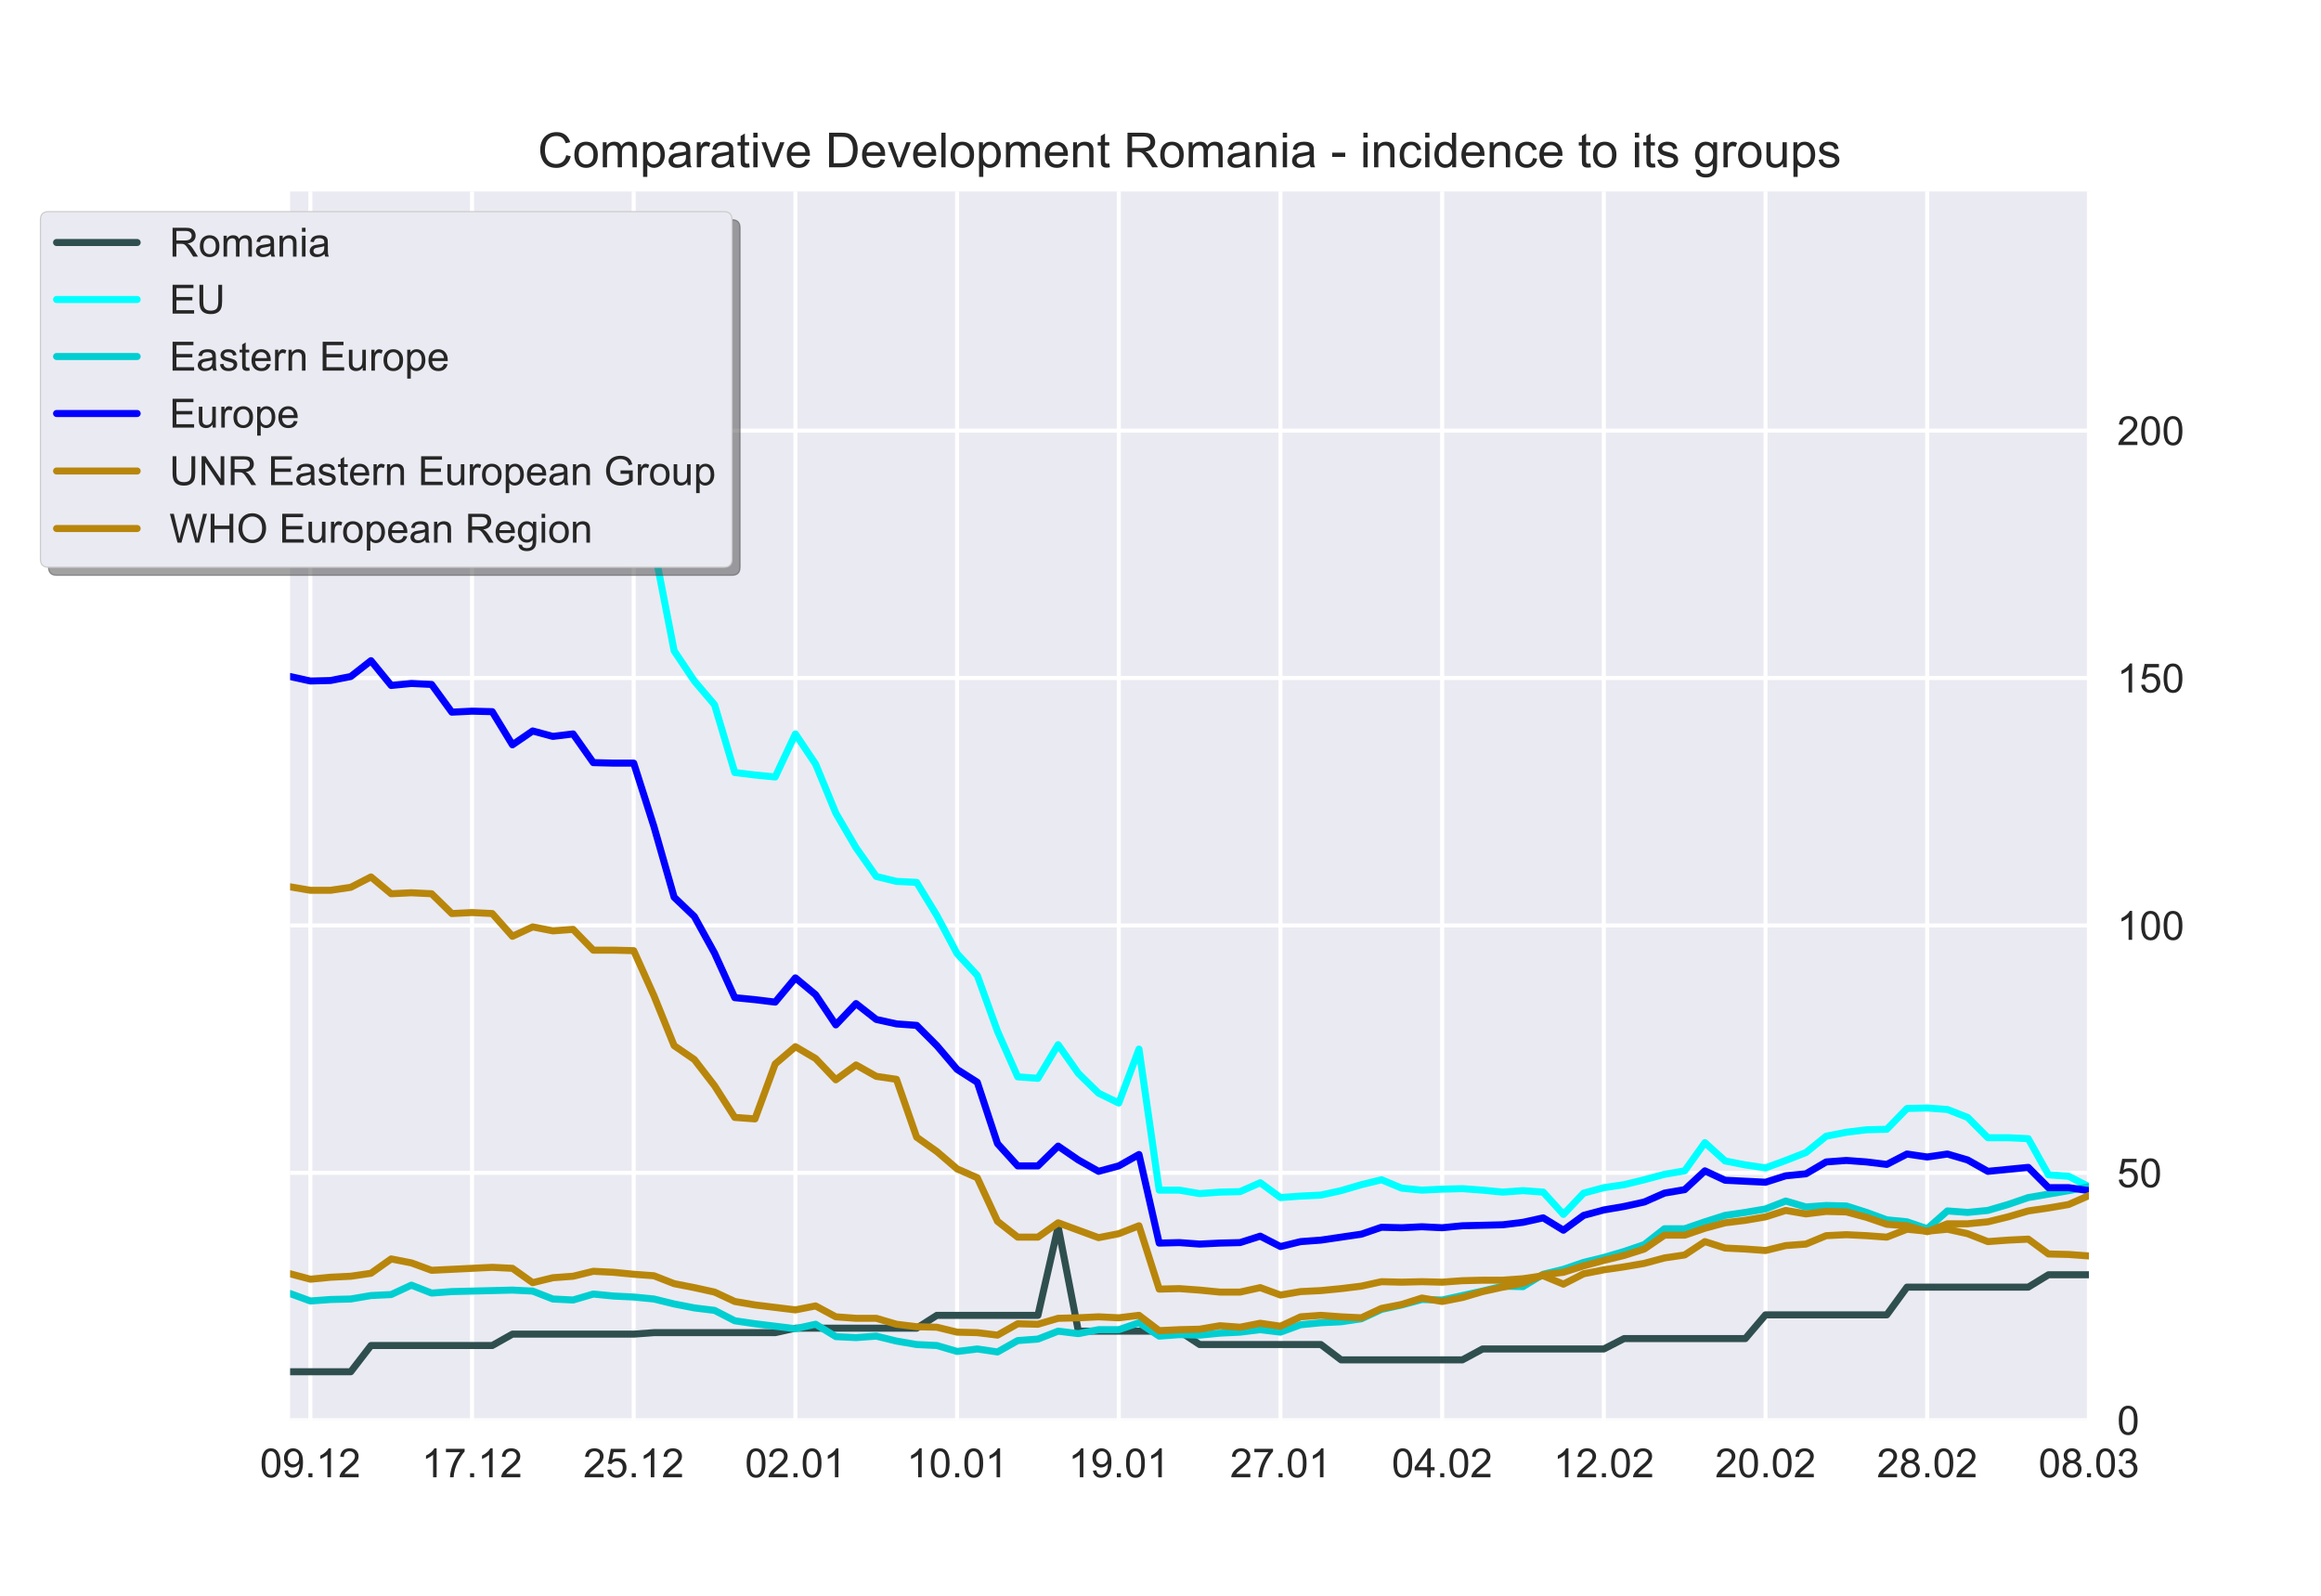 <?xml version="1.0" encoding="utf-8" standalone="no"?>
<!DOCTYPE svg PUBLIC "-//W3C//DTD SVG 1.1//EN"
  "http://www.w3.org/Graphics/SVG/1.1/DTD/svg11.dtd">
<!-- Created with matplotlib (https://matplotlib.org/) -->
<svg height="396pt" version="1.1" viewBox="0 0 576 396" width="576pt" xmlns="http://www.w3.org/2000/svg" xmlns:xlink="http://www.w3.org/1999/xlink">
 <defs>
  <style type="text/css">*{stroke-linecap:butt;stroke-linejoin:round;}</style>
 </defs>
 <g id="figure_1">
  <g id="patch_1">
   <path d="M 0 396 
L 576 396 
L 576 0 
L 0 0 
z
" style="fill:#ffffff;"/>
  </g>
  <g id="axes_1">
   <g id="patch_2">
    <path d="M 72 352.44 
L 518.4 352.44 
L 518.4 47.52 
L 72 47.52 
z
" style="fill:#eaeaf2;"/>
   </g>
   <g id="matplotlib.axis_1">
    <g id="xtick_1">
     <g id="line2d_1">
      <path clip-path="url(#p38b84bec3f)" d="M 77.016 352.44 
L 77.016 47.52 
" style="fill:none;stroke:#ffffff;stroke-linecap:round;"/>
     </g>
     <g id="line2d_2"/>
     <g id="text_1">
      <!-- 09.12 -->
      <g style="fill:#262626;" transform="translate(64.505 366.598)scale(0.1 -0.1)">
       <defs>
        <path d="M 4.156 35.297 
Q 4.156 48 6.766 55.734 
Q 9.375 63.484 14.516 67.672 
Q 19.672 71.875 27.484 71.875 
Q 33.25 71.875 37.594 69.547 
Q 41.938 67.234 44.766 62.859 
Q 47.609 58.5 49.219 52.219 
Q 50.828 45.953 50.828 35.297 
Q 50.828 22.703 48.234 14.969 
Q 45.656 7.234 40.5 3 
Q 35.359 -1.219 27.484 -1.219 
Q 17.141 -1.219 11.234 6.203 
Q 4.156 15.141 4.156 35.297 
z
M 13.188 35.297 
Q 13.188 17.672 17.312 11.828 
Q 21.438 6 27.484 6 
Q 33.547 6 37.672 11.859 
Q 41.797 17.719 41.797 35.297 
Q 41.797 52.984 37.672 58.781 
Q 33.547 64.594 27.391 64.594 
Q 21.344 64.594 17.719 59.469 
Q 13.188 52.938 13.188 35.297 
z
" id="ArialMT-48"/>
        <path d="M 5.469 16.547 
L 13.922 17.328 
Q 14.984 11.375 18.016 8.688 
Q 21.047 6 25.781 6 
Q 29.828 6 32.875 7.859 
Q 35.938 9.719 37.891 12.812 
Q 39.844 15.922 41.156 21.188 
Q 42.484 26.469 42.484 31.938 
Q 42.484 32.516 42.438 33.688 
Q 39.797 29.5 35.234 26.875 
Q 30.672 24.266 25.344 24.266 
Q 16.453 24.266 10.297 30.703 
Q 4.156 37.156 4.156 47.703 
Q 4.156 58.594 10.578 65.234 
Q 17 71.875 26.656 71.875 
Q 33.641 71.875 39.422 68.109 
Q 45.219 64.359 48.219 57.391 
Q 51.219 50.438 51.219 37.25 
Q 51.219 23.531 48.234 15.406 
Q 45.266 7.281 39.375 3.031 
Q 33.5 -1.219 25.594 -1.219 
Q 17.188 -1.219 11.859 3.438 
Q 6.547 8.109 5.469 16.547 
z
M 41.453 48.141 
Q 41.453 55.719 37.422 60.156 
Q 33.406 64.594 27.734 64.594 
Q 21.875 64.594 17.531 59.812 
Q 13.188 55.031 13.188 47.406 
Q 13.188 40.578 17.312 36.297 
Q 21.438 32.031 27.484 32.031 
Q 33.594 32.031 37.516 36.297 
Q 41.453 40.578 41.453 48.141 
z
" id="ArialMT-57"/>
        <path d="M 9.078 0 
L 9.078 10.016 
L 19.094 10.016 
L 19.094 0 
z
" id="ArialMT-46"/>
        <path d="M 37.25 0 
L 28.469 0 
L 28.469 56 
Q 25.297 52.984 20.141 49.953 
Q 14.984 46.922 10.891 45.406 
L 10.891 53.906 
Q 18.266 57.375 23.781 62.297 
Q 29.297 67.234 31.594 71.875 
L 37.25 71.875 
z
" id="ArialMT-49"/>
        <path d="M 50.344 8.453 
L 50.344 0 
L 3.031 0 
Q 2.938 3.172 4.047 6.109 
Q 5.859 10.938 9.828 15.625 
Q 13.812 20.312 21.344 26.469 
Q 33.016 36.031 37.109 41.625 
Q 41.219 47.219 41.219 52.203 
Q 41.219 57.422 37.469 61 
Q 33.734 64.594 27.734 64.594 
Q 21.391 64.594 17.578 60.781 
Q 13.766 56.984 13.719 50.25 
L 4.688 51.172 
Q 5.609 61.281 11.656 66.578 
Q 17.719 71.875 27.938 71.875 
Q 38.234 71.875 44.234 66.156 
Q 50.25 60.453 50.25 52 
Q 50.25 47.703 48.484 43.547 
Q 46.734 39.406 42.656 34.812 
Q 38.578 30.219 29.109 22.219 
Q 21.188 15.578 18.938 13.203 
Q 16.703 10.844 15.234 8.453 
z
" id="ArialMT-50"/>
       </defs>
       <use xlink:href="#ArialMT-48"/>
       <use x="55.615" xlink:href="#ArialMT-57"/>
       <use x="111.23" xlink:href="#ArialMT-46"/>
       <use x="139.014" xlink:href="#ArialMT-49"/>
       <use x="194.629" xlink:href="#ArialMT-50"/>
      </g>
     </g>
    </g>
    <g id="xtick_2">
     <g id="line2d_3">
      <path clip-path="url(#p38b84bec3f)" d="M 117.142 352.44 
L 117.142 47.52 
" style="fill:none;stroke:#ffffff;stroke-linecap:round;"/>
     </g>
     <g id="line2d_4"/>
     <g id="text_2">
      <!-- 17.12 -->
      <g style="fill:#262626;" transform="translate(104.631 366.598)scale(0.1 -0.1)">
       <defs>
        <path d="M 4.734 62.203 
L 4.734 70.656 
L 51.078 70.656 
L 51.078 63.812 
Q 44.234 56.547 37.516 44.484 
Q 30.812 32.422 27.156 19.672 
Q 24.516 10.688 23.781 0 
L 14.75 0 
Q 14.891 8.453 18.062 20.406 
Q 21.234 32.375 27.172 43.484 
Q 33.109 54.594 39.797 62.203 
z
" id="ArialMT-55"/>
       </defs>
       <use xlink:href="#ArialMT-49"/>
       <use x="55.615" xlink:href="#ArialMT-55"/>
       <use x="111.23" xlink:href="#ArialMT-46"/>
       <use x="139.014" xlink:href="#ArialMT-49"/>
       <use x="194.629" xlink:href="#ArialMT-50"/>
      </g>
     </g>
    </g>
    <g id="xtick_3">
     <g id="line2d_5">
      <path clip-path="url(#p38b84bec3f)" d="M 157.267 352.44 
L 157.267 47.52 
" style="fill:none;stroke:#ffffff;stroke-linecap:round;"/>
     </g>
     <g id="line2d_6"/>
     <g id="text_3">
      <!-- 25.12 -->
      <g style="fill:#262626;" transform="translate(144.756 366.598)scale(0.1 -0.1)">
       <defs>
        <path d="M 4.156 18.75 
L 13.375 19.531 
Q 14.406 12.797 18.141 9.391 
Q 21.875 6 27.156 6 
Q 33.5 6 37.891 10.781 
Q 42.281 15.578 42.281 23.484 
Q 42.281 31 38.062 35.344 
Q 33.844 39.703 27 39.703 
Q 22.75 39.703 19.328 37.766 
Q 15.922 35.844 13.969 32.766 
L 5.719 33.844 
L 12.641 70.609 
L 48.25 70.609 
L 48.25 62.203 
L 19.672 62.203 
L 15.828 42.969 
Q 22.266 47.469 29.344 47.469 
Q 38.719 47.469 45.156 40.969 
Q 51.609 34.469 51.609 24.266 
Q 51.609 14.547 45.953 7.469 
Q 39.062 -1.219 27.156 -1.219 
Q 17.391 -1.219 11.203 4.25 
Q 5.031 9.719 4.156 18.75 
z
" id="ArialMT-53"/>
       </defs>
       <use xlink:href="#ArialMT-50"/>
       <use x="55.615" xlink:href="#ArialMT-53"/>
       <use x="111.23" xlink:href="#ArialMT-46"/>
       <use x="139.014" xlink:href="#ArialMT-49"/>
       <use x="194.629" xlink:href="#ArialMT-50"/>
      </g>
     </g>
    </g>
    <g id="xtick_4">
     <g id="line2d_7">
      <path clip-path="url(#p38b84bec3f)" d="M 197.393 352.44 
L 197.393 47.52 
" style="fill:none;stroke:#ffffff;stroke-linecap:round;"/>
     </g>
     <g id="line2d_8"/>
     <g id="text_4">
      <!-- 02.01 -->
      <g style="fill:#262626;" transform="translate(184.882 366.598)scale(0.1 -0.1)">
       <use xlink:href="#ArialMT-48"/>
       <use x="55.615" xlink:href="#ArialMT-50"/>
       <use x="111.23" xlink:href="#ArialMT-46"/>
       <use x="139.014" xlink:href="#ArialMT-48"/>
       <use x="194.629" xlink:href="#ArialMT-49"/>
      </g>
     </g>
    </g>
    <g id="xtick_5">
     <g id="line2d_9">
      <path clip-path="url(#p38b84bec3f)" d="M 237.519 352.44 
L 237.519 47.52 
" style="fill:none;stroke:#ffffff;stroke-linecap:round;"/>
     </g>
     <g id="line2d_10"/>
     <g id="text_5">
      <!-- 10.01 -->
      <g style="fill:#262626;" transform="translate(225.008 366.598)scale(0.1 -0.1)">
       <use xlink:href="#ArialMT-49"/>
       <use x="55.615" xlink:href="#ArialMT-48"/>
       <use x="111.23" xlink:href="#ArialMT-46"/>
       <use x="139.014" xlink:href="#ArialMT-48"/>
       <use x="194.629" xlink:href="#ArialMT-49"/>
      </g>
     </g>
    </g>
    <g id="xtick_6">
     <g id="line2d_11">
      <path clip-path="url(#p38b84bec3f)" d="M 277.645 352.44 
L 277.645 47.52 
" style="fill:none;stroke:#ffffff;stroke-linecap:round;"/>
     </g>
     <g id="line2d_12"/>
     <g id="text_6">
      <!-- 19.01 -->
      <g style="fill:#262626;" transform="translate(265.134 366.598)scale(0.1 -0.1)">
       <use xlink:href="#ArialMT-49"/>
       <use x="55.615" xlink:href="#ArialMT-57"/>
       <use x="111.23" xlink:href="#ArialMT-46"/>
       <use x="139.014" xlink:href="#ArialMT-48"/>
       <use x="194.629" xlink:href="#ArialMT-49"/>
      </g>
     </g>
    </g>
    <g id="xtick_7">
     <g id="line2d_13">
      <path clip-path="url(#p38b84bec3f)" d="M 317.771 352.44 
L 317.771 47.52 
" style="fill:none;stroke:#ffffff;stroke-linecap:round;"/>
     </g>
     <g id="line2d_14"/>
     <g id="text_7">
      <!-- 27.01 -->
      <g style="fill:#262626;" transform="translate(305.26 366.598)scale(0.1 -0.1)">
       <use xlink:href="#ArialMT-50"/>
       <use x="55.615" xlink:href="#ArialMT-55"/>
       <use x="111.23" xlink:href="#ArialMT-46"/>
       <use x="139.014" xlink:href="#ArialMT-48"/>
       <use x="194.629" xlink:href="#ArialMT-49"/>
      </g>
     </g>
    </g>
    <g id="xtick_8">
     <g id="line2d_15">
      <path clip-path="url(#p38b84bec3f)" d="M 357.897 352.44 
L 357.897 47.52 
" style="fill:none;stroke:#ffffff;stroke-linecap:round;"/>
     </g>
     <g id="line2d_16"/>
     <g id="text_8">
      <!-- 04.02 -->
      <g style="fill:#262626;" transform="translate(345.386 366.598)scale(0.1 -0.1)">
       <defs>
        <path d="M 32.328 0 
L 32.328 17.141 
L 1.266 17.141 
L 1.266 25.203 
L 33.938 71.578 
L 41.109 71.578 
L 41.109 25.203 
L 50.781 25.203 
L 50.781 17.141 
L 41.109 17.141 
L 41.109 0 
z
M 32.328 25.203 
L 32.328 57.469 
L 9.906 25.203 
z
" id="ArialMT-52"/>
       </defs>
       <use xlink:href="#ArialMT-48"/>
       <use x="55.615" xlink:href="#ArialMT-52"/>
       <use x="111.23" xlink:href="#ArialMT-46"/>
       <use x="139.014" xlink:href="#ArialMT-48"/>
       <use x="194.629" xlink:href="#ArialMT-50"/>
      </g>
     </g>
    </g>
    <g id="xtick_9">
     <g id="line2d_17">
      <path clip-path="url(#p38b84bec3f)" d="M 398.022 352.44 
L 398.022 47.52 
" style="fill:none;stroke:#ffffff;stroke-linecap:round;"/>
     </g>
     <g id="line2d_18"/>
     <g id="text_9">
      <!-- 12.02 -->
      <g style="fill:#262626;" transform="translate(385.512 366.598)scale(0.1 -0.1)">
       <use xlink:href="#ArialMT-49"/>
       <use x="55.615" xlink:href="#ArialMT-50"/>
       <use x="111.23" xlink:href="#ArialMT-46"/>
       <use x="139.014" xlink:href="#ArialMT-48"/>
       <use x="194.629" xlink:href="#ArialMT-50"/>
      </g>
     </g>
    </g>
    <g id="xtick_10">
     <g id="line2d_19">
      <path clip-path="url(#p38b84bec3f)" d="M 438.148 352.44 
L 438.148 47.52 
" style="fill:none;stroke:#ffffff;stroke-linecap:round;"/>
     </g>
     <g id="line2d_20"/>
     <g id="text_10">
      <!-- 20.02 -->
      <g style="fill:#262626;" transform="translate(425.637 366.598)scale(0.1 -0.1)">
       <use xlink:href="#ArialMT-50"/>
       <use x="55.615" xlink:href="#ArialMT-48"/>
       <use x="111.23" xlink:href="#ArialMT-46"/>
       <use x="139.014" xlink:href="#ArialMT-48"/>
       <use x="194.629" xlink:href="#ArialMT-50"/>
      </g>
     </g>
    </g>
    <g id="xtick_11">
     <g id="line2d_21">
      <path clip-path="url(#p38b84bec3f)" d="M 478.274 352.44 
L 478.274 47.52 
" style="fill:none;stroke:#ffffff;stroke-linecap:round;"/>
     </g>
     <g id="line2d_22"/>
     <g id="text_11">
      <!-- 28.02 -->
      <g style="fill:#262626;" transform="translate(465.763 366.598)scale(0.1 -0.1)">
       <defs>
        <path d="M 17.672 38.812 
Q 12.203 40.828 9.562 44.531 
Q 6.938 48.25 6.938 53.422 
Q 6.938 61.234 12.547 66.547 
Q 18.172 71.875 27.484 71.875 
Q 36.859 71.875 42.578 66.422 
Q 48.297 60.984 48.297 53.172 
Q 48.297 48.188 45.672 44.5 
Q 43.062 40.828 37.75 38.812 
Q 44.344 36.672 47.781 31.875 
Q 51.219 27.094 51.219 20.453 
Q 51.219 11.281 44.719 5.031 
Q 38.234 -1.219 27.641 -1.219 
Q 17.047 -1.219 10.547 5.047 
Q 4.047 11.328 4.047 20.703 
Q 4.047 27.688 7.594 32.391 
Q 11.141 37.109 17.672 38.812 
z
M 15.922 53.719 
Q 15.922 48.641 19.188 45.406 
Q 22.469 42.188 27.688 42.188 
Q 32.766 42.188 36.016 45.375 
Q 39.266 48.578 39.266 53.219 
Q 39.266 58.062 35.906 61.359 
Q 32.562 64.656 27.594 64.656 
Q 22.562 64.656 19.234 61.422 
Q 15.922 58.203 15.922 53.719 
z
M 13.094 20.656 
Q 13.094 16.891 14.875 13.375 
Q 16.656 9.859 20.172 7.922 
Q 23.688 6 27.734 6 
Q 34.031 6 38.125 10.047 
Q 42.234 14.109 42.234 20.359 
Q 42.234 26.703 38.016 30.859 
Q 33.797 35.016 27.438 35.016 
Q 21.234 35.016 17.156 30.906 
Q 13.094 26.812 13.094 20.656 
z
" id="ArialMT-56"/>
       </defs>
       <use xlink:href="#ArialMT-50"/>
       <use x="55.615" xlink:href="#ArialMT-56"/>
       <use x="111.23" xlink:href="#ArialMT-46"/>
       <use x="139.014" xlink:href="#ArialMT-48"/>
       <use x="194.629" xlink:href="#ArialMT-50"/>
      </g>
     </g>
    </g>
    <g id="xtick_12">
     <g id="line2d_23">
      <path clip-path="url(#p38b84bec3f)" d="M 518.4 352.44 
L 518.4 47.52 
" style="fill:none;stroke:#ffffff;stroke-linecap:round;"/>
     </g>
     <g id="line2d_24"/>
     <g id="text_12">
      <!-- 08.03 -->
      <g style="fill:#262626;" transform="translate(505.889 366.598)scale(0.1 -0.1)">
       <defs>
        <path d="M 4.203 18.891 
L 12.984 20.062 
Q 14.5 12.594 18.141 9.297 
Q 21.781 6 27 6 
Q 33.203 6 37.469 10.297 
Q 41.75 14.594 41.75 20.953 
Q 41.75 27 37.797 30.922 
Q 33.844 34.859 27.734 34.859 
Q 25.25 34.859 21.531 33.891 
L 22.516 41.609 
Q 23.391 41.5 23.922 41.5 
Q 29.547 41.5 34.031 44.422 
Q 38.531 47.359 38.531 53.469 
Q 38.531 58.297 35.25 61.469 
Q 31.984 64.656 26.812 64.656 
Q 21.688 64.656 18.266 61.422 
Q 14.844 58.203 13.875 51.766 
L 5.078 53.328 
Q 6.688 62.156 12.391 67.016 
Q 18.109 71.875 26.609 71.875 
Q 32.469 71.875 37.391 69.359 
Q 42.328 66.844 44.938 62.5 
Q 47.562 58.156 47.562 53.266 
Q 47.562 48.641 45.062 44.828 
Q 42.578 41.016 37.703 38.766 
Q 44.047 37.312 47.562 32.688 
Q 51.078 28.078 51.078 21.141 
Q 51.078 11.766 44.234 5.25 
Q 37.406 -1.266 26.953 -1.266 
Q 17.531 -1.266 11.297 4.344 
Q 5.078 9.969 4.203 18.891 
z
" id="ArialMT-51"/>
       </defs>
       <use xlink:href="#ArialMT-48"/>
       <use x="55.615" xlink:href="#ArialMT-56"/>
       <use x="111.23" xlink:href="#ArialMT-46"/>
       <use x="139.014" xlink:href="#ArialMT-48"/>
       <use x="194.629" xlink:href="#ArialMT-51"/>
      </g>
     </g>
    </g>
   </g>
   <g id="matplotlib.axis_2">
    <g id="ytick_1">
     <g id="line2d_25">
      <path clip-path="url(#p38b84bec3f)" d="M 72 352.44 
L 518.4 352.44 
" style="fill:none;stroke:#ffffff;stroke-linecap:round;"/>
     </g>
     <g id="line2d_26"/>
     <g id="text_13">
      <!-- 0 -->
      <g style="fill:#262626;" transform="translate(525.4 356.019)scale(0.1 -0.1)">
       <use xlink:href="#ArialMT-48"/>
      </g>
     </g>
    </g>
    <g id="ytick_2">
     <g id="line2d_27">
      <path clip-path="url(#p38b84bec3f)" d="M 72 291.045 
L 518.4 291.045 
" style="fill:none;stroke:#ffffff;stroke-linecap:round;"/>
     </g>
     <g id="line2d_28"/>
     <g id="text_14">
      <!-- 50 -->
      <g style="fill:#262626;" transform="translate(525.4 294.624)scale(0.1 -0.1)">
       <use xlink:href="#ArialMT-53"/>
       <use x="55.615" xlink:href="#ArialMT-48"/>
      </g>
     </g>
    </g>
    <g id="ytick_3">
     <g id="line2d_29">
      <path clip-path="url(#p38b84bec3f)" d="M 72 229.649 
L 518.4 229.649 
" style="fill:none;stroke:#ffffff;stroke-linecap:round;"/>
     </g>
     <g id="line2d_30"/>
     <g id="text_15">
      <!-- 100 -->
      <g style="fill:#262626;" transform="translate(525.4 233.228)scale(0.1 -0.1)">
       <use xlink:href="#ArialMT-49"/>
       <use x="55.615" xlink:href="#ArialMT-48"/>
       <use x="111.23" xlink:href="#ArialMT-48"/>
      </g>
     </g>
    </g>
    <g id="ytick_4">
     <g id="line2d_31">
      <path clip-path="url(#p38b84bec3f)" d="M 72 168.254 
L 518.4 168.254 
" style="fill:none;stroke:#ffffff;stroke-linecap:round;"/>
     </g>
     <g id="line2d_32"/>
     <g id="text_16">
      <!-- 150 -->
      <g style="fill:#262626;" transform="translate(525.4 171.833)scale(0.1 -0.1)">
       <use xlink:href="#ArialMT-49"/>
       <use x="55.615" xlink:href="#ArialMT-53"/>
       <use x="111.23" xlink:href="#ArialMT-48"/>
      </g>
     </g>
    </g>
    <g id="ytick_5">
     <g id="line2d_33">
      <path clip-path="url(#p38b84bec3f)" d="M 72 106.859 
L 518.4 106.859 
" style="fill:none;stroke:#ffffff;stroke-linecap:round;"/>
     </g>
     <g id="line2d_34"/>
     <g id="text_17">
      <!-- 200 -->
      <g style="fill:#262626;" transform="translate(525.4 110.438)scale(0.1 -0.1)">
       <use xlink:href="#ArialMT-50"/>
       <use x="55.615" xlink:href="#ArialMT-48"/>
       <use x="111.23" xlink:href="#ArialMT-48"/>
      </g>
     </g>
    </g>
   </g>
   <g id="line2d_35">
    <path clip-path="url(#p38b84bec3f)" d="M 72 340.407 
L 77.016 340.407 
L 82.031 340.407 
L 87.047 340.407 
L 92.063 333.899 
L 97.079 333.899 
L 102.094 333.899 
L 107.11 333.899 
L 112.126 333.899 
L 117.142 333.899 
L 122.157 333.899 
L 127.173 331.074 
L 132.189 331.074 
L 137.204 331.074 
L 142.22 331.074 
L 147.236 331.074 
L 152.252 331.074 
L 157.267 331.074 
L 162.283 330.706 
L 167.299 330.706 
L 172.315 330.706 
L 177.33 330.706 
L 182.346 330.706 
L 187.362 330.706 
L 192.378 330.706 
L 197.393 329.601 
L 202.409 329.601 
L 207.425 329.601 
L 212.44 329.601 
L 217.456 329.601 
L 222.472 329.601 
L 227.488 329.601 
L 232.503 326.408 
L 237.519 326.408 
L 242.535 326.408 
L 247.551 326.408 
L 252.566 326.408 
L 257.582 326.408 
L 262.598 304.429 
L 267.613 330.338 
L 272.629 330.338 
L 277.645 330.338 
L 282.661 330.338 
L 287.676 330.338 
L 292.692 330.338 
L 297.708 333.653 
L 302.724 333.653 
L 307.739 333.653 
L 312.755 333.653 
L 317.771 333.653 
L 322.787 333.653 
L 327.802 333.653 
L 332.818 337.46 
L 337.834 337.46 
L 342.849 337.46 
L 347.865 337.46 
L 352.881 337.46 
L 357.897 337.46 
L 362.912 337.46 
L 367.928 334.758 
L 372.944 334.758 
L 377.96 334.758 
L 382.975 334.758 
L 387.991 334.758 
L 393.007 334.758 
L 398.022 334.758 
L 403.038 332.18 
L 408.054 332.18 
L 413.07 332.18 
L 418.085 332.18 
L 423.101 332.18 
L 428.117 332.18 
L 433.133 332.18 
L 438.148 326.286 
L 443.164 326.286 
L 448.18 326.286 
L 453.196 326.286 
L 458.211 326.286 
L 463.227 326.286 
L 468.243 326.286 
L 473.258 319.409 
L 478.274 319.409 
L 483.29 319.409 
L 488.306 319.409 
L 493.321 319.409 
L 498.337 319.409 
L 503.353 319.409 
L 508.369 316.34 
L 513.384 316.34 
L 518.4 316.34 
" style="fill:none;stroke:#2f4f4f;stroke-linecap:round;stroke-width:1.75;"/>
   </g>
   <g id="line2d_36">
    <path clip-path="url(#p38b84bec3f)" d="M 72 69.162 
L 77.016 70.021 
L 82.031 70.021 
L 87.047 68.671 
L 92.063 62.04 
L 97.079 74.442 
L 102.094 72.477 
L 107.11 73.46 
L 112.126 85.616 
L 117.142 85.247 
L 122.157 85.616 
L 127.173 99.368 
L 132.189 90.527 
L 137.204 94.334 
L 142.22 96.299 
L 147.236 109.437 
L 152.252 109.437 
L 157.267 109.192 
L 162.283 135.714 
L 167.299 161.5 
L 172.315 168.991 
L 177.33 174.885 
L 182.346 191.707 
L 187.362 192.321 
L 192.378 192.812 
L 197.393 182.129 
L 202.409 189.62 
L 207.425 201.776 
L 212.44 210.371 
L 217.456 217.493 
L 222.472 218.721 
L 227.488 218.967 
L 232.503 227.193 
L 237.519 236.648 
L 242.535 242.051 
L 247.551 255.927 
L 252.566 267.223 
L 257.582 267.592 
L 262.598 259.242 
L 267.613 266.364 
L 272.629 271.275 
L 277.645 273.731 
L 282.661 260.347 
L 287.676 295.342 
L 292.692 295.342 
L 297.708 296.202 
L 302.724 295.833 
L 307.739 295.711 
L 312.755 293.5 
L 317.771 297.184 
L 322.787 296.816 
L 327.802 296.57 
L 332.818 295.465 
L 337.834 293.992 
L 342.849 292.764 
L 347.865 294.851 
L 352.881 295.342 
L 357.897 295.097 
L 362.912 294.974 
L 367.928 295.342 
L 372.944 295.833 
L 377.96 295.465 
L 382.975 295.833 
L 387.991 301.359 
L 393.007 296.079 
L 398.022 294.728 
L 403.038 293.992 
L 408.054 292.764 
L 413.07 291.413 
L 418.085 290.553 
L 423.101 283.554 
L 428.117 288.098 
L 433.133 289.08 
L 438.148 289.817 
L 443.164 287.975 
L 448.18 286.01 
L 453.196 281.958 
L 458.211 280.976 
L 463.227 280.362 
L 468.243 280.239 
L 473.258 275.082 
L 478.274 274.959 
L 483.29 275.327 
L 488.306 277.292 
L 493.321 282.327 
L 498.337 282.327 
L 503.353 282.572 
L 508.369 291.536 
L 513.384 291.904 
L 518.4 294.483 
" style="fill:none;stroke:#00ffff;stroke-linecap:round;stroke-width:1.75;"/>
   </g>
   <g id="line2d_37">
    <path clip-path="url(#p38b84bec3f)" d="M 72 321.006 
L 77.016 322.847 
L 82.031 322.479 
L 87.047 322.356 
L 92.063 321.497 
L 97.079 321.251 
L 102.094 318.918 
L 107.11 320.883 
L 112.126 320.514 
L 117.142 320.392 
L 122.157 320.269 
L 127.173 320.146 
L 132.189 320.392 
L 137.204 322.356 
L 142.22 322.602 
L 147.236 321.128 
L 152.252 321.62 
L 157.267 321.865 
L 162.283 322.356 
L 167.299 323.584 
L 172.315 324.567 
L 177.33 325.18 
L 182.346 327.759 
L 187.362 328.496 
L 192.378 329.11 
L 197.393 329.724 
L 202.409 328.619 
L 207.425 331.688 
L 212.44 331.934 
L 217.456 331.566 
L 222.472 332.793 
L 227.488 333.653 
L 232.503 333.899 
L 237.519 335.372 
L 242.535 334.758 
L 247.551 335.495 
L 252.566 332.671 
L 257.582 332.302 
L 262.598 330.338 
L 267.613 330.952 
L 272.629 329.969 
L 277.645 329.969 
L 282.661 328.25 
L 287.676 331.566 
L 292.692 331.197 
L 297.708 331.32 
L 302.724 330.829 
L 307.739 330.583 
L 312.755 329.969 
L 317.771 330.583 
L 322.787 328.741 
L 327.802 328.25 
L 332.818 328.005 
L 337.834 327.268 
L 342.849 324.935 
L 347.865 323.83 
L 352.881 322.479 
L 357.897 322.602 
L 362.912 321.497 
L 367.928 320.392 
L 372.944 319.164 
L 377.96 319.287 
L 382.975 316.217 
L 387.991 314.989 
L 393.007 313.27 
L 398.022 312.042 
L 403.038 310.568 
L 408.054 308.849 
L 413.07 304.92 
L 418.085 304.92 
L 423.101 303.201 
L 428.117 301.605 
L 433.133 300.868 
L 438.148 300.008 
L 443.164 298.044 
L 448.18 299.517 
L 453.196 299.149 
L 458.211 299.272 
L 463.227 300.868 
L 468.243 302.71 
L 473.258 303.201 
L 478.274 304.92 
L 483.29 300.5 
L 488.306 300.868 
L 493.321 300.377 
L 498.337 298.903 
L 503.353 297.184 
L 508.369 296.325 
L 513.384 295.465 
L 518.4 294.483 
" style="fill:none;stroke:#00ced1;stroke-linecap:round;stroke-width:1.75;"/>
   </g>
   <g id="line2d_38">
    <path clip-path="url(#p38b84bec3f)" d="M 72 167.886 
L 77.016 168.991 
L 82.031 168.868 
L 87.047 167.886 
L 92.063 163.956 
L 97.079 170.096 
L 102.094 169.605 
L 107.11 169.85 
L 112.126 176.727 
L 117.142 176.481 
L 122.157 176.604 
L 127.173 184.831 
L 132.189 181.393 
L 137.204 182.743 
L 142.22 182.129 
L 147.236 189.251 
L 152.252 189.374 
L 157.267 189.374 
L 162.283 205.091 
L 167.299 222.65 
L 172.315 227.439 
L 177.33 236.526 
L 182.346 247.577 
L 187.362 248.068 
L 192.378 248.682 
L 197.393 242.665 
L 202.409 246.84 
L 207.425 254.33 
L 212.44 249.05 
L 217.456 252.98 
L 222.472 254.085 
L 227.488 254.453 
L 232.503 259.487 
L 237.519 265.381 
L 242.535 268.574 
L 247.551 283.8 
L 252.566 289.326 
L 257.582 289.326 
L 262.598 284.414 
L 267.613 287.852 
L 272.629 290.676 
L 277.645 289.326 
L 282.661 286.501 
L 287.676 308.481 
L 292.692 308.358 
L 297.708 308.727 
L 302.724 308.481 
L 307.739 308.358 
L 312.755 306.762 
L 317.771 309.34 
L 322.787 308.113 
L 327.802 307.744 
L 332.818 307.007 
L 337.834 306.271 
L 342.849 304.552 
L 347.865 304.674 
L 352.881 304.429 
L 357.897 304.674 
L 362.912 304.183 
L 367.928 304.06 
L 372.944 303.938 
L 377.96 303.324 
L 382.975 302.219 
L 387.991 305.288 
L 393.007 301.605 
L 398.022 300.254 
L 403.038 299.394 
L 408.054 298.289 
L 413.07 296.079 
L 418.085 295.22 
L 423.101 290.553 
L 428.117 292.887 
L 433.133 293.132 
L 438.148 293.378 
L 443.164 291.781 
L 448.18 291.29 
L 453.196 288.343 
L 458.211 287.975 
L 463.227 288.343 
L 468.243 288.957 
L 473.258 286.379 
L 478.274 287.115 
L 483.29 286.379 
L 488.306 287.852 
L 493.321 290.676 
L 498.337 290.185 
L 503.353 289.694 
L 508.369 294.728 
L 513.384 294.728 
L 518.4 295.465 
" style="fill:none;stroke:#0000ff;stroke-linecap:round;stroke-width:1.75;"/>
   </g>
   <g id="line2d_39">
    <path clip-path="url(#p38b84bec3f)" d="M 72 316.094 
L 77.016 317.445 
L 82.031 316.953 
L 87.047 316.708 
L 92.063 315.971 
L 97.079 312.41 
L 102.094 313.393 
L 107.11 315.234 
L 112.126 314.989 
L 117.142 314.743 
L 122.157 314.498 
L 127.173 314.743 
L 132.189 318.304 
L 137.204 317.076 
L 142.22 316.708 
L 147.236 315.48 
L 152.252 315.726 
L 157.267 316.217 
L 162.283 316.585 
L 167.299 318.55 
L 172.315 319.532 
L 177.33 320.637 
L 182.346 322.97 
L 187.362 323.83 
L 192.378 324.444 
L 197.393 325.058 
L 202.409 324.075 
L 207.425 326.777 
L 212.44 327.145 
L 217.456 327.145 
L 222.472 328.619 
L 227.488 329.233 
L 232.503 329.355 
L 237.519 330.583 
L 242.535 330.706 
L 247.551 331.32 
L 252.566 328.496 
L 257.582 328.619 
L 262.598 327.145 
L 267.613 327.022 
L 272.629 326.777 
L 277.645 327.022 
L 282.661 326.408 
L 287.676 330.215 
L 292.692 329.969 
L 297.708 329.847 
L 302.724 328.987 
L 307.739 329.355 
L 312.755 328.373 
L 317.771 329.11 
L 322.787 326.777 
L 327.802 326.408 
L 332.818 326.777 
L 337.834 327.022 
L 342.849 324.689 
L 347.865 323.707 
L 352.881 322.111 
L 357.897 322.97 
L 362.912 321.988 
L 367.928 320.514 
L 372.944 319.409 
L 377.96 318.427 
L 382.975 316.34 
L 387.991 315.726 
L 393.007 314.129 
L 398.022 312.779 
L 403.038 311.551 
L 408.054 309.954 
L 413.07 306.516 
L 418.085 306.516 
L 423.101 304.797 
L 428.117 303.447 
L 433.133 302.833 
L 438.148 301.973 
L 443.164 300.377 
L 448.18 301.236 
L 453.196 300.622 
L 458.211 300.745 
L 463.227 302.096 
L 468.243 303.815 
L 473.258 304.183 
L 478.274 305.657 
L 483.29 303.692 
L 488.306 303.692 
L 493.321 303.201 
L 498.337 301.973 
L 503.353 300.5 
L 508.369 299.763 
L 513.384 298.903 
L 518.4 296.693 
" style="fill:none;stroke:#b8860b;stroke-linecap:round;stroke-width:1.75;"/>
   </g>
   <g id="line2d_40">
    <path clip-path="url(#p38b84bec3f)" d="M 72 220.072 
L 77.016 220.931 
L 82.031 220.931 
L 87.047 220.194 
L 92.063 217.616 
L 97.079 221.791 
L 102.094 221.545 
L 107.11 221.791 
L 112.126 226.702 
L 117.142 226.457 
L 122.157 226.702 
L 127.173 232.351 
L 132.189 230.018 
L 137.204 231 
L 142.22 230.632 
L 147.236 235.789 
L 152.252 235.789 
L 157.267 235.912 
L 162.283 247.086 
L 167.299 259.487 
L 172.315 262.926 
L 177.33 269.433 
L 182.346 277.292 
L 187.362 277.66 
L 192.378 264.031 
L 197.393 259.733 
L 202.409 262.68 
L 207.425 267.96 
L 212.44 264.276 
L 217.456 267.1 
L 222.472 267.837 
L 227.488 282.204 
L 232.503 285.765 
L 237.519 290.062 
L 242.535 292.273 
L 247.551 303.078 
L 252.566 307.007 
L 257.582 307.007 
L 262.598 303.447 
L 267.613 305.288 
L 272.629 307.13 
L 277.645 306.148 
L 282.661 304.183 
L 287.676 319.9 
L 292.692 319.778 
L 297.708 320.146 
L 302.724 320.637 
L 307.739 320.637 
L 312.755 319.532 
L 317.771 321.374 
L 322.787 320.514 
L 327.802 320.269 
L 332.818 319.778 
L 337.834 319.164 
L 342.849 318.059 
L 347.865 318.181 
L 352.881 318.059 
L 357.897 318.181 
L 362.912 317.813 
L 367.928 317.69 
L 372.944 317.69 
L 377.96 317.322 
L 382.975 316.585 
L 387.991 318.673 
L 393.007 316.094 
L 398.022 315.112 
L 403.038 314.375 
L 408.054 313.515 
L 413.07 312.165 
L 418.085 311.428 
L 423.101 308.113 
L 428.117 309.709 
L 433.133 309.954 
L 438.148 310.323 
L 443.164 309.095 
L 448.18 308.727 
L 453.196 306.639 
L 458.211 306.393 
L 463.227 306.639 
L 468.243 307.007 
L 473.258 305.043 
L 478.274 305.534 
L 483.29 305.043 
L 488.306 306.148 
L 493.321 308.113 
L 498.337 307.744 
L 503.353 307.499 
L 508.369 311.182 
L 513.384 311.305 
L 518.4 311.673 
" style="fill:none;stroke:#b8860b;stroke-linecap:round;stroke-width:1.75;"/>
   </g>
   <g id="patch_3">
    <path d="M 72 352.44 
L 72 47.52 
" style="fill:none;"/>
   </g>
   <g id="patch_4">
    <path d="M 518.4 352.44 
L 518.4 47.52 
" style="fill:none;"/>
   </g>
   <g id="patch_5">
    <path d="M 72 352.44 
L 518.4 352.44 
" style="fill:none;"/>
   </g>
   <g id="patch_6">
    <path d="M 72 47.52 
L 518.4 47.52 
" style="fill:none;"/>
   </g>
   <g id="text_18">
    <!-- Comparative Development Romania - incidence to its groups -->
    <g style="fill:#262626;" transform="translate(133.465 41.52)scale(0.12 -0.12)">
     <defs>
      <path d="M 58.797 25.094 
L 68.266 22.703 
Q 65.281 11.031 57.547 4.906 
Q 49.812 -1.219 38.625 -1.219 
Q 27.047 -1.219 19.797 3.484 
Q 12.547 8.203 8.766 17.141 
Q 4.984 26.078 4.984 36.328 
Q 4.984 47.516 9.25 55.828 
Q 13.531 64.156 21.406 68.469 
Q 29.297 72.797 38.766 72.797 
Q 49.516 72.797 56.828 67.328 
Q 64.156 61.859 67.047 51.953 
L 57.719 49.75 
Q 55.219 57.562 50.484 61.125 
Q 45.75 64.703 38.578 64.703 
Q 30.328 64.703 24.781 60.734 
Q 19.234 56.781 16.984 50.109 
Q 14.75 43.453 14.75 36.375 
Q 14.75 27.25 17.406 20.438 
Q 20.062 13.625 25.672 10.25 
Q 31.297 6.891 37.844 6.891 
Q 45.797 6.891 51.312 11.469 
Q 56.844 16.062 58.797 25.094 
z
" id="ArialMT-67"/>
      <path d="M 3.328 25.922 
Q 3.328 40.328 11.328 47.266 
Q 18.016 53.031 27.641 53.031 
Q 38.328 53.031 45.109 46.016 
Q 51.906 39.016 51.906 26.656 
Q 51.906 16.656 48.906 10.906 
Q 45.906 5.172 40.156 2 
Q 34.422 -1.172 27.641 -1.172 
Q 16.75 -1.172 10.031 5.812 
Q 3.328 12.797 3.328 25.922 
z
M 12.359 25.922 
Q 12.359 15.969 16.703 11.016 
Q 21.047 6.062 27.641 6.062 
Q 34.188 6.062 38.531 11.031 
Q 42.875 16.016 42.875 26.219 
Q 42.875 35.844 38.5 40.797 
Q 34.125 45.75 27.641 45.75 
Q 21.047 45.75 16.703 40.812 
Q 12.359 35.891 12.359 25.922 
z
" id="ArialMT-111"/>
      <path d="M 6.594 0 
L 6.594 51.859 
L 14.453 51.859 
L 14.453 44.578 
Q 16.891 48.391 20.938 50.703 
Q 25 53.031 30.172 53.031 
Q 35.938 53.031 39.625 50.641 
Q 43.312 48.25 44.828 43.953 
Q 50.984 53.031 60.844 53.031 
Q 68.562 53.031 72.703 48.75 
Q 76.859 44.484 76.859 35.594 
L 76.859 0 
L 68.109 0 
L 68.109 32.672 
Q 68.109 37.938 67.25 40.25 
Q 66.406 42.578 64.156 43.984 
Q 61.922 45.406 58.891 45.406 
Q 53.422 45.406 49.797 41.766 
Q 46.188 38.141 46.188 30.125 
L 46.188 0 
L 37.406 0 
L 37.406 33.688 
Q 37.406 39.547 35.25 42.469 
Q 33.109 45.406 28.219 45.406 
Q 24.516 45.406 21.359 43.453 
Q 18.219 41.5 16.797 37.734 
Q 15.375 33.984 15.375 26.906 
L 15.375 0 
z
" id="ArialMT-109"/>
      <path d="M 6.594 -19.875 
L 6.594 51.859 
L 14.594 51.859 
L 14.594 45.125 
Q 17.438 49.078 21 51.047 
Q 24.562 53.031 29.641 53.031 
Q 36.281 53.031 41.359 49.609 
Q 46.438 46.188 49.016 39.953 
Q 51.609 33.734 51.609 26.312 
Q 51.609 18.359 48.75 11.984 
Q 45.906 5.609 40.453 2.219 
Q 35.016 -1.172 29 -1.172 
Q 24.609 -1.172 21.109 0.688 
Q 17.625 2.547 15.375 5.375 
L 15.375 -19.875 
z
M 14.547 25.641 
Q 14.547 15.625 18.594 10.844 
Q 22.656 6.062 28.422 6.062 
Q 34.281 6.062 38.453 11.016 
Q 42.625 15.969 42.625 26.375 
Q 42.625 36.281 38.547 41.203 
Q 34.469 46.141 28.812 46.141 
Q 23.188 46.141 18.859 40.891 
Q 14.547 35.641 14.547 25.641 
z
" id="ArialMT-112"/>
      <path d="M 40.438 6.391 
Q 35.547 2.25 31.031 0.531 
Q 26.516 -1.172 21.344 -1.172 
Q 12.797 -1.172 8.203 3 
Q 3.609 7.172 3.609 13.672 
Q 3.609 17.484 5.344 20.625 
Q 7.078 23.781 9.891 25.688 
Q 12.703 27.594 16.219 28.562 
Q 18.797 29.25 24.031 29.891 
Q 34.672 31.156 39.703 32.906 
Q 39.75 34.719 39.75 35.203 
Q 39.75 40.578 37.25 42.781 
Q 33.891 45.75 27.25 45.75 
Q 21.047 45.75 18.094 43.578 
Q 15.141 41.406 13.719 35.891 
L 5.125 37.062 
Q 6.297 42.578 8.984 45.969 
Q 11.672 49.359 16.75 51.188 
Q 21.828 53.031 28.516 53.031 
Q 35.156 53.031 39.297 51.469 
Q 43.453 49.906 45.406 47.531 
Q 47.359 45.172 48.141 41.547 
Q 48.578 39.312 48.578 33.453 
L 48.578 21.734 
Q 48.578 9.469 49.141 6.219 
Q 49.703 2.984 51.375 0 
L 42.188 0 
Q 40.828 2.734 40.438 6.391 
z
M 39.703 26.031 
Q 34.906 24.078 25.344 22.703 
Q 19.922 21.922 17.672 20.938 
Q 15.438 19.969 14.203 18.094 
Q 12.984 16.219 12.984 13.922 
Q 12.984 10.406 15.641 8.062 
Q 18.312 5.719 23.438 5.719 
Q 28.516 5.719 32.469 7.938 
Q 36.422 10.156 38.281 14.016 
Q 39.703 17 39.703 22.797 
z
" id="ArialMT-97"/>
      <path d="M 6.5 0 
L 6.5 51.859 
L 14.406 51.859 
L 14.406 44 
Q 17.438 49.516 20 51.266 
Q 22.562 53.031 25.641 53.031 
Q 30.078 53.031 34.672 50.203 
L 31.641 42.047 
Q 28.422 43.953 25.203 43.953 
Q 22.312 43.953 20.016 42.219 
Q 17.719 40.484 16.75 37.406 
Q 15.281 32.719 15.281 27.156 
L 15.281 0 
z
" id="ArialMT-114"/>
      <path d="M 25.781 7.859 
L 27.047 0.094 
Q 23.344 -0.688 20.406 -0.688 
Q 15.625 -0.688 12.984 0.828 
Q 10.359 2.344 9.281 4.812 
Q 8.203 7.281 8.203 15.188 
L 8.203 45.016 
L 1.766 45.016 
L 1.766 51.859 
L 8.203 51.859 
L 8.203 64.703 
L 16.938 69.969 
L 16.938 51.859 
L 25.781 51.859 
L 25.781 45.016 
L 16.938 45.016 
L 16.938 14.703 
Q 16.938 10.938 17.406 9.859 
Q 17.875 8.797 18.922 8.156 
Q 19.969 7.516 21.922 7.516 
Q 23.391 7.516 25.781 7.859 
z
" id="ArialMT-116"/>
      <path d="M 6.641 61.469 
L 6.641 71.578 
L 15.438 71.578 
L 15.438 61.469 
z
M 6.641 0 
L 6.641 51.859 
L 15.438 51.859 
L 15.438 0 
z
" id="ArialMT-105"/>
      <path d="M 21 0 
L 1.266 51.859 
L 10.547 51.859 
L 21.688 20.797 
Q 23.484 15.766 25 10.359 
Q 26.172 14.453 28.266 20.219 
L 39.797 51.859 
L 48.828 51.859 
L 29.203 0 
z
" id="ArialMT-118"/>
      <path d="M 42.094 16.703 
L 51.172 15.578 
Q 49.031 7.625 43.219 3.219 
Q 37.406 -1.172 28.375 -1.172 
Q 17 -1.172 10.328 5.828 
Q 3.656 12.844 3.656 25.484 
Q 3.656 38.578 10.391 45.797 
Q 17.141 53.031 27.875 53.031 
Q 38.281 53.031 44.875 45.953 
Q 51.469 38.875 51.469 26.031 
Q 51.469 25.25 51.422 23.688 
L 12.75 23.688 
Q 13.234 15.141 17.578 10.594 
Q 21.922 6.062 28.422 6.062 
Q 33.25 6.062 36.672 8.594 
Q 40.094 11.141 42.094 16.703 
z
M 13.234 30.906 
L 42.188 30.906 
Q 41.609 37.453 38.875 40.719 
Q 34.672 45.797 27.984 45.797 
Q 21.922 45.797 17.797 41.75 
Q 13.672 37.703 13.234 30.906 
z
" id="ArialMT-101"/>
      <path id="ArialMT-32"/>
      <path d="M 7.719 0 
L 7.719 71.578 
L 32.375 71.578 
Q 40.719 71.578 45.125 70.562 
Q 51.266 69.141 55.609 65.438 
Q 61.281 60.641 64.078 53.188 
Q 66.891 45.75 66.891 36.188 
Q 66.891 28.031 64.984 21.734 
Q 63.094 15.438 60.109 11.297 
Q 57.125 7.172 53.578 4.797 
Q 50.047 2.438 45.047 1.219 
Q 40.047 0 33.547 0 
z
M 17.188 8.453 
L 32.469 8.453 
Q 39.547 8.453 43.578 9.766 
Q 47.609 11.078 50 13.484 
Q 53.375 16.844 55.25 22.531 
Q 57.125 28.219 57.125 36.328 
Q 57.125 47.562 53.438 53.594 
Q 49.75 59.625 44.484 61.672 
Q 40.672 63.141 32.234 63.141 
L 17.188 63.141 
z
" id="ArialMT-68"/>
      <path d="M 6.391 0 
L 6.391 71.578 
L 15.188 71.578 
L 15.188 0 
z
" id="ArialMT-108"/>
      <path d="M 6.594 0 
L 6.594 51.859 
L 14.5 51.859 
L 14.5 44.484 
Q 20.219 53.031 31 53.031 
Q 35.688 53.031 39.625 51.344 
Q 43.562 49.656 45.516 46.922 
Q 47.469 44.188 48.25 40.438 
Q 48.734 37.984 48.734 31.891 
L 48.734 0 
L 39.938 0 
L 39.938 31.547 
Q 39.938 36.922 38.906 39.578 
Q 37.891 42.234 35.281 43.812 
Q 32.672 45.406 29.156 45.406 
Q 23.531 45.406 19.453 41.844 
Q 15.375 38.281 15.375 28.328 
L 15.375 0 
z
" id="ArialMT-110"/>
      <path d="M 7.859 0 
L 7.859 71.578 
L 39.594 71.578 
Q 49.172 71.578 54.141 69.641 
Q 59.125 67.719 62.109 62.828 
Q 65.094 57.953 65.094 52.047 
Q 65.094 44.438 60.156 39.203 
Q 55.219 33.984 44.922 32.562 
Q 48.688 30.766 50.641 29 
Q 54.781 25.203 58.5 19.484 
L 70.953 0 
L 59.031 0 
L 49.562 14.891 
Q 45.406 21.344 42.719 24.75 
Q 40.047 28.172 37.922 29.531 
Q 35.797 30.906 33.594 31.453 
Q 31.984 31.781 28.328 31.781 
L 17.328 31.781 
L 17.328 0 
z
M 17.328 39.984 
L 37.703 39.984 
Q 44.188 39.984 47.844 41.328 
Q 51.516 42.672 53.422 45.625 
Q 55.328 48.578 55.328 52.047 
Q 55.328 57.125 51.641 60.391 
Q 47.953 63.672 39.984 63.672 
L 17.328 63.672 
z
" id="ArialMT-82"/>
      <path d="M 3.172 21.484 
L 3.172 30.328 
L 30.172 30.328 
L 30.172 21.484 
z
" id="ArialMT-45"/>
      <path d="M 40.438 19 
L 49.078 17.875 
Q 47.656 8.938 41.812 3.875 
Q 35.984 -1.172 27.484 -1.172 
Q 16.844 -1.172 10.375 5.781 
Q 3.906 12.75 3.906 25.734 
Q 3.906 34.125 6.688 40.422 
Q 9.469 46.734 15.156 49.875 
Q 20.844 53.031 27.547 53.031 
Q 35.984 53.031 41.359 48.75 
Q 46.734 44.484 48.25 36.625 
L 39.703 35.297 
Q 38.484 40.531 35.375 43.156 
Q 32.281 45.797 27.875 45.797 
Q 21.234 45.797 17.078 41.031 
Q 12.938 36.281 12.938 25.984 
Q 12.938 15.531 16.938 10.797 
Q 20.953 6.062 27.391 6.062 
Q 32.562 6.062 36.031 9.234 
Q 39.5 12.406 40.438 19 
z
" id="ArialMT-99"/>
      <path d="M 40.234 0 
L 40.234 6.547 
Q 35.297 -1.172 25.734 -1.172 
Q 19.531 -1.172 14.328 2.25 
Q 9.125 5.672 6.266 11.797 
Q 3.422 17.922 3.422 25.875 
Q 3.422 33.641 6 39.969 
Q 8.594 46.297 13.766 49.656 
Q 18.953 53.031 25.344 53.031 
Q 30.031 53.031 33.688 51.047 
Q 37.359 49.078 39.656 45.906 
L 39.656 71.578 
L 48.391 71.578 
L 48.391 0 
z
M 12.453 25.875 
Q 12.453 15.922 16.641 10.984 
Q 20.844 6.062 26.562 6.062 
Q 32.328 6.062 36.344 10.766 
Q 40.375 15.484 40.375 25.141 
Q 40.375 35.797 36.266 40.766 
Q 32.172 45.75 26.172 45.75 
Q 20.312 45.75 16.375 40.969 
Q 12.453 36.188 12.453 25.875 
z
" id="ArialMT-100"/>
      <path d="M 3.078 15.484 
L 11.766 16.844 
Q 12.5 11.625 15.844 8.844 
Q 19.188 6.062 25.203 6.062 
Q 31.25 6.062 34.172 8.516 
Q 37.109 10.984 37.109 14.312 
Q 37.109 17.281 34.516 19 
Q 32.719 20.172 25.531 21.969 
Q 15.875 24.422 12.141 26.203 
Q 8.406 27.984 6.469 31.125 
Q 4.547 34.281 4.547 38.094 
Q 4.547 41.547 6.125 44.5 
Q 7.719 47.469 10.453 49.422 
Q 12.5 50.922 16.031 51.969 
Q 19.578 53.031 23.641 53.031 
Q 29.734 53.031 34.344 51.266 
Q 38.969 49.516 41.156 46.5 
Q 43.359 43.5 44.188 38.484 
L 35.594 37.312 
Q 35.016 41.312 32.203 43.547 
Q 29.391 45.797 24.266 45.797 
Q 18.219 45.797 15.625 43.797 
Q 13.031 41.797 13.031 39.109 
Q 13.031 37.406 14.109 36.031 
Q 15.188 34.625 17.484 33.688 
Q 18.797 33.203 25.25 31.453 
Q 34.578 28.953 38.25 27.359 
Q 41.938 25.781 44.031 22.75 
Q 46.141 19.734 46.141 15.234 
Q 46.141 10.844 43.578 6.953 
Q 41.016 3.078 36.172 0.953 
Q 31.344 -1.172 25.25 -1.172 
Q 15.141 -1.172 9.844 3.031 
Q 4.547 7.234 3.078 15.484 
z
" id="ArialMT-115"/>
      <path d="M 4.984 -4.297 
L 13.531 -5.562 
Q 14.062 -9.516 16.5 -11.328 
Q 19.781 -13.766 25.438 -13.766 
Q 31.547 -13.766 34.859 -11.328 
Q 38.188 -8.891 39.359 -4.5 
Q 40.047 -1.812 39.984 6.781 
Q 34.234 0 25.641 0 
Q 14.938 0 9.078 7.719 
Q 3.219 15.438 3.219 26.219 
Q 3.219 33.641 5.906 39.906 
Q 8.594 46.188 13.688 49.609 
Q 18.797 53.031 25.688 53.031 
Q 34.859 53.031 40.828 45.609 
L 40.828 51.859 
L 48.922 51.859 
L 48.922 7.031 
Q 48.922 -5.078 46.453 -10.125 
Q 44 -15.188 38.641 -18.109 
Q 33.297 -21.047 25.484 -21.047 
Q 16.219 -21.047 10.5 -16.875 
Q 4.781 -12.703 4.984 -4.297 
z
M 12.25 26.859 
Q 12.25 16.656 16.297 11.969 
Q 20.359 7.281 26.469 7.281 
Q 32.516 7.281 36.609 11.938 
Q 40.719 16.609 40.719 26.562 
Q 40.719 36.078 36.5 40.906 
Q 32.281 45.75 26.312 45.75 
Q 20.453 45.75 16.344 40.984 
Q 12.25 36.234 12.25 26.859 
z
" id="ArialMT-103"/>
      <path d="M 40.578 0 
L 40.578 7.625 
Q 34.516 -1.172 24.125 -1.172 
Q 19.531 -1.172 15.547 0.578 
Q 11.578 2.344 9.641 5 
Q 7.719 7.672 6.938 11.531 
Q 6.391 14.109 6.391 19.734 
L 6.391 51.859 
L 15.188 51.859 
L 15.188 23.094 
Q 15.188 16.219 15.719 13.812 
Q 16.547 10.359 19.234 8.375 
Q 21.922 6.391 25.875 6.391 
Q 29.828 6.391 33.297 8.422 
Q 36.766 10.453 38.203 13.938 
Q 39.656 17.438 39.656 24.078 
L 39.656 51.859 
L 48.438 51.859 
L 48.438 0 
z
" id="ArialMT-117"/>
     </defs>
     <use xlink:href="#ArialMT-67"/>
     <use x="72.217" xlink:href="#ArialMT-111"/>
     <use x="127.832" xlink:href="#ArialMT-109"/>
     <use x="211.133" xlink:href="#ArialMT-112"/>
     <use x="266.748" xlink:href="#ArialMT-97"/>
     <use x="322.363" xlink:href="#ArialMT-114"/>
     <use x="355.664" xlink:href="#ArialMT-97"/>
     <use x="411.279" xlink:href="#ArialMT-116"/>
     <use x="439.062" xlink:href="#ArialMT-105"/>
     <use x="461.279" xlink:href="#ArialMT-118"/>
     <use x="511.279" xlink:href="#ArialMT-101"/>
     <use x="566.895" xlink:href="#ArialMT-32"/>
     <use x="594.678" xlink:href="#ArialMT-68"/>
     <use x="666.895" xlink:href="#ArialMT-101"/>
     <use x="722.51" xlink:href="#ArialMT-118"/>
     <use x="772.51" xlink:href="#ArialMT-101"/>
     <use x="828.125" xlink:href="#ArialMT-108"/>
     <use x="850.342" xlink:href="#ArialMT-111"/>
     <use x="905.957" xlink:href="#ArialMT-112"/>
     <use x="961.572" xlink:href="#ArialMT-109"/>
     <use x="1044.873" xlink:href="#ArialMT-101"/>
     <use x="1100.488" xlink:href="#ArialMT-110"/>
     <use x="1156.104" xlink:href="#ArialMT-116"/>
     <use x="1183.887" xlink:href="#ArialMT-32"/>
     <use x="1211.67" xlink:href="#ArialMT-82"/>
     <use x="1283.887" xlink:href="#ArialMT-111"/>
     <use x="1339.502" xlink:href="#ArialMT-109"/>
     <use x="1422.803" xlink:href="#ArialMT-97"/>
     <use x="1478.418" xlink:href="#ArialMT-110"/>
     <use x="1534.033" xlink:href="#ArialMT-105"/>
     <use x="1556.25" xlink:href="#ArialMT-97"/>
     <use x="1611.865" xlink:href="#ArialMT-32"/>
     <use x="1639.648" xlink:href="#ArialMT-45"/>
     <use x="1672.949" xlink:href="#ArialMT-32"/>
     <use x="1700.732" xlink:href="#ArialMT-105"/>
     <use x="1722.949" xlink:href="#ArialMT-110"/>
     <use x="1778.564" xlink:href="#ArialMT-99"/>
     <use x="1828.564" xlink:href="#ArialMT-105"/>
     <use x="1850.781" xlink:href="#ArialMT-100"/>
     <use x="1906.396" xlink:href="#ArialMT-101"/>
     <use x="1962.012" xlink:href="#ArialMT-110"/>
     <use x="2017.627" xlink:href="#ArialMT-99"/>
     <use x="2067.627" xlink:href="#ArialMT-101"/>
     <use x="2123.242" xlink:href="#ArialMT-32"/>
     <use x="2151.025" xlink:href="#ArialMT-116"/>
     <use x="2178.809" xlink:href="#ArialMT-111"/>
     <use x="2234.424" xlink:href="#ArialMT-32"/>
     <use x="2262.207" xlink:href="#ArialMT-105"/>
     <use x="2284.424" xlink:href="#ArialMT-116"/>
     <use x="2312.207" xlink:href="#ArialMT-115"/>
     <use x="2362.207" xlink:href="#ArialMT-32"/>
     <use x="2389.99" xlink:href="#ArialMT-103"/>
     <use x="2445.605" xlink:href="#ArialMT-114"/>
     <use x="2478.906" xlink:href="#ArialMT-111"/>
     <use x="2534.521" xlink:href="#ArialMT-117"/>
     <use x="2590.137" xlink:href="#ArialMT-112"/>
     <use x="2645.752" xlink:href="#ArialMT-115"/>
    </g>
   </g>
   <g id="legend_1">
    <g id="patch_7">
     <path d="M 14.04 142.759 
L 181.657 142.759 
Q 183.657 142.759 183.657 140.759 
L 183.657 56.52 
Q 183.657 54.52 181.657 54.52 
L 14.04 54.52 
Q 12.04 54.52 12.04 56.52 
L 12.04 140.759 
Q 12.04 142.759 14.04 142.759 
z
" style="fill:#464649;opacity:0.5;stroke:#464649;stroke-linejoin:miter;stroke-width:0.3;"/>
    </g>
    <g id="patch_8">
     <path d="M 12.04 140.759 
L 179.657 140.759 
Q 181.657 140.759 181.657 138.759 
L 181.657 54.52 
Q 181.657 52.52 179.657 52.52 
L 12.04 52.52 
Q 10.04 52.52 10.04 54.52 
L 10.04 138.759 
Q 10.04 140.759 12.04 140.759 
z
" style="fill:#eaeaf2;stroke:#cccccc;stroke-linejoin:miter;stroke-width:0.3;"/>
    </g>
    <g id="line2d_41">
     <path d="M 14.04 60.178 
L 34.04 60.178 
" style="fill:none;stroke:#2f4f4f;stroke-linecap:round;stroke-width:1.75;"/>
    </g>
    <g id="line2d_42"/>
    <g id="text_19">
     <!-- Romania -->
     <g style="fill:#262626;" transform="translate(42.04 63.678)scale(0.1 -0.1)">
      <use xlink:href="#ArialMT-82"/>
      <use x="72.217" xlink:href="#ArialMT-111"/>
      <use x="127.832" xlink:href="#ArialMT-109"/>
      <use x="211.133" xlink:href="#ArialMT-97"/>
      <use x="266.748" xlink:href="#ArialMT-110"/>
      <use x="322.363" xlink:href="#ArialMT-105"/>
      <use x="344.58" xlink:href="#ArialMT-97"/>
     </g>
    </g>
    <g id="line2d_43">
     <path d="M 14.04 74.323 
L 34.04 74.323 
" style="fill:none;stroke:#00ffff;stroke-linecap:round;stroke-width:1.75;"/>
    </g>
    <g id="line2d_44"/>
    <g id="text_20">
     <!-- EU -->
     <g style="fill:#262626;" transform="translate(42.04 77.823)scale(0.1 -0.1)">
      <defs>
       <path d="M 7.906 0 
L 7.906 71.578 
L 59.672 71.578 
L 59.672 63.141 
L 17.391 63.141 
L 17.391 41.219 
L 56.984 41.219 
L 56.984 32.812 
L 17.391 32.812 
L 17.391 8.453 
L 61.328 8.453 
L 61.328 0 
z
" id="ArialMT-69"/>
       <path d="M 54.688 71.578 
L 64.156 71.578 
L 64.156 30.219 
Q 64.156 19.438 61.719 13.078 
Q 59.281 6.734 52.906 2.75 
Q 46.531 -1.219 36.188 -1.219 
Q 26.125 -1.219 19.719 2.25 
Q 13.328 5.719 10.594 12.281 
Q 7.859 18.844 7.859 30.219 
L 7.859 71.578 
L 17.328 71.578 
L 17.328 30.281 
Q 17.328 20.953 19.062 16.531 
Q 20.797 12.109 25.016 9.719 
Q 29.25 7.328 35.359 7.328 
Q 45.797 7.328 50.234 12.062 
Q 54.688 16.797 54.688 30.281 
z
" id="ArialMT-85"/>
      </defs>
      <use xlink:href="#ArialMT-69"/>
      <use x="66.699" xlink:href="#ArialMT-85"/>
     </g>
    </g>
    <g id="line2d_45">
     <path d="M 14.04 88.468 
L 34.04 88.468 
" style="fill:none;stroke:#00ced1;stroke-linecap:round;stroke-width:1.75;"/>
    </g>
    <g id="line2d_46"/>
    <g id="text_21">
     <!-- Eastern Europe -->
     <g style="fill:#262626;" transform="translate(42.04 91.968)scale(0.1 -0.1)">
      <use xlink:href="#ArialMT-69"/>
      <use x="66.699" xlink:href="#ArialMT-97"/>
      <use x="122.314" xlink:href="#ArialMT-115"/>
      <use x="172.314" xlink:href="#ArialMT-116"/>
      <use x="200.098" xlink:href="#ArialMT-101"/>
      <use x="255.713" xlink:href="#ArialMT-114"/>
      <use x="289.014" xlink:href="#ArialMT-110"/>
      <use x="344.629" xlink:href="#ArialMT-32"/>
      <use x="372.412" xlink:href="#ArialMT-69"/>
      <use x="439.111" xlink:href="#ArialMT-117"/>
      <use x="494.727" xlink:href="#ArialMT-114"/>
      <use x="528.027" xlink:href="#ArialMT-111"/>
      <use x="583.643" xlink:href="#ArialMT-112"/>
      <use x="639.258" xlink:href="#ArialMT-101"/>
     </g>
    </g>
    <g id="line2d_47">
     <path d="M 14.04 102.614 
L 34.04 102.614 
" style="fill:none;stroke:#0000ff;stroke-linecap:round;stroke-width:1.75;"/>
    </g>
    <g id="line2d_48"/>
    <g id="text_22">
     <!-- Europe -->
     <g style="fill:#262626;" transform="translate(42.04 106.114)scale(0.1 -0.1)">
      <use xlink:href="#ArialMT-69"/>
      <use x="66.699" xlink:href="#ArialMT-117"/>
      <use x="122.314" xlink:href="#ArialMT-114"/>
      <use x="155.615" xlink:href="#ArialMT-111"/>
      <use x="211.23" xlink:href="#ArialMT-112"/>
      <use x="266.846" xlink:href="#ArialMT-101"/>
     </g>
    </g>
    <g id="line2d_49">
     <path d="M 14.04 116.881 
L 34.04 116.881 
" style="fill:none;stroke:#b8860b;stroke-linecap:round;stroke-width:1.75;"/>
    </g>
    <g id="line2d_50"/>
    <g id="text_23">
     <!-- UNR Eastern European Group -->
     <g style="fill:#262626;" transform="translate(42.04 120.381)scale(0.1 -0.1)">
      <defs>
       <path d="M 7.625 0 
L 7.625 71.578 
L 17.328 71.578 
L 54.938 15.375 
L 54.938 71.578 
L 64.016 71.578 
L 64.016 0 
L 54.297 0 
L 16.703 56.25 
L 16.703 0 
z
" id="ArialMT-78"/>
       <path d="M 41.219 28.078 
L 41.219 36.469 
L 71.531 36.531 
L 71.531 9.969 
Q 64.547 4.391 57.125 1.578 
Q 49.703 -1.219 41.891 -1.219 
Q 31.344 -1.219 22.719 3.297 
Q 14.109 7.812 9.719 16.359 
Q 5.328 24.906 5.328 35.453 
Q 5.328 45.906 9.688 54.953 
Q 14.062 64.016 22.266 68.406 
Q 30.469 72.797 41.156 72.797 
Q 48.922 72.797 55.188 70.281 
Q 61.469 67.781 65.031 63.281 
Q 68.609 58.797 70.453 51.562 
L 61.922 49.219 
Q 60.297 54.688 57.906 57.812 
Q 55.516 60.938 51.062 62.812 
Q 46.625 64.703 41.219 64.703 
Q 34.719 64.703 29.984 62.719 
Q 25.25 60.75 22.344 57.516 
Q 19.438 54.297 17.828 50.438 
Q 15.094 43.797 15.094 36.031 
Q 15.094 26.469 18.391 20.016 
Q 21.688 13.578 27.984 10.453 
Q 34.281 7.328 41.359 7.328 
Q 47.516 7.328 53.375 9.688 
Q 59.234 12.062 62.25 14.75 
L 62.25 28.078 
z
" id="ArialMT-71"/>
      </defs>
      <use xlink:href="#ArialMT-85"/>
      <use x="72.217" xlink:href="#ArialMT-78"/>
      <use x="144.434" xlink:href="#ArialMT-82"/>
      <use x="216.65" xlink:href="#ArialMT-32"/>
      <use x="244.434" xlink:href="#ArialMT-69"/>
      <use x="311.133" xlink:href="#ArialMT-97"/>
      <use x="366.748" xlink:href="#ArialMT-115"/>
      <use x="416.748" xlink:href="#ArialMT-116"/>
      <use x="444.531" xlink:href="#ArialMT-101"/>
      <use x="500.146" xlink:href="#ArialMT-114"/>
      <use x="533.447" xlink:href="#ArialMT-110"/>
      <use x="589.062" xlink:href="#ArialMT-32"/>
      <use x="616.846" xlink:href="#ArialMT-69"/>
      <use x="683.545" xlink:href="#ArialMT-117"/>
      <use x="739.16" xlink:href="#ArialMT-114"/>
      <use x="772.461" xlink:href="#ArialMT-111"/>
      <use x="828.076" xlink:href="#ArialMT-112"/>
      <use x="883.691" xlink:href="#ArialMT-101"/>
      <use x="939.307" xlink:href="#ArialMT-97"/>
      <use x="994.922" xlink:href="#ArialMT-110"/>
      <use x="1050.537" xlink:href="#ArialMT-32"/>
      <use x="1078.32" xlink:href="#ArialMT-71"/>
      <use x="1156.104" xlink:href="#ArialMT-114"/>
      <use x="1189.404" xlink:href="#ArialMT-111"/>
      <use x="1245.02" xlink:href="#ArialMT-117"/>
      <use x="1300.635" xlink:href="#ArialMT-112"/>
     </g>
    </g>
    <g id="line2d_51">
     <path d="M 14.04 131.154 
L 34.04 131.154 
" style="fill:none;stroke:#b8860b;stroke-linecap:round;stroke-width:1.75;"/>
    </g>
    <g id="line2d_52"/>
    <g id="text_24">
     <!-- WHO European Region -->
     <g style="fill:#262626;" transform="translate(42.04 134.654)scale(0.1 -0.1)">
      <defs>
       <path d="M 20.219 0 
L 1.219 71.578 
L 10.938 71.578 
L 21.828 24.656 
Q 23.578 17.281 24.859 10.016 
Q 27.594 21.484 28.078 23.25 
L 41.703 71.578 
L 53.125 71.578 
L 63.375 35.359 
Q 67.234 21.875 68.953 10.016 
Q 70.312 16.797 72.516 25.594 
L 83.734 71.578 
L 93.266 71.578 
L 73.641 0 
L 64.5 0 
L 49.422 54.547 
Q 47.516 61.375 47.172 62.938 
Q 46.047 58.016 45.062 54.547 
L 29.891 0 
z
" id="ArialMT-87"/>
       <path d="M 8.016 0 
L 8.016 71.578 
L 17.484 71.578 
L 17.484 42.188 
L 54.688 42.188 
L 54.688 71.578 
L 64.156 71.578 
L 64.156 0 
L 54.688 0 
L 54.688 33.734 
L 17.484 33.734 
L 17.484 0 
z
" id="ArialMT-72"/>
       <path d="M 4.828 34.859 
Q 4.828 52.688 14.391 62.766 
Q 23.969 72.859 39.109 72.859 
Q 49.031 72.859 56.984 68.109 
Q 64.938 63.375 69.109 54.906 
Q 73.297 46.438 73.297 35.688 
Q 73.297 24.812 68.891 16.219 
Q 64.5 7.625 56.438 3.203 
Q 48.391 -1.219 39.062 -1.219 
Q 28.953 -1.219 20.984 3.656 
Q 13.031 8.547 8.922 16.984 
Q 4.828 25.438 4.828 34.859 
z
M 14.594 34.719 
Q 14.594 21.781 21.547 14.328 
Q 28.516 6.891 39.016 6.891 
Q 49.703 6.891 56.609 14.406 
Q 63.531 21.922 63.531 35.75 
Q 63.531 44.484 60.578 51 
Q 57.625 57.516 51.922 61.109 
Q 46.234 64.703 39.156 64.703 
Q 29.109 64.703 21.844 57.781 
Q 14.594 50.875 14.594 34.719 
z
" id="ArialMT-79"/>
      </defs>
      <use xlink:href="#ArialMT-87"/>
      <use x="94.385" xlink:href="#ArialMT-72"/>
      <use x="166.602" xlink:href="#ArialMT-79"/>
      <use x="244.385" xlink:href="#ArialMT-32"/>
      <use x="272.168" xlink:href="#ArialMT-69"/>
      <use x="338.867" xlink:href="#ArialMT-117"/>
      <use x="394.482" xlink:href="#ArialMT-114"/>
      <use x="427.783" xlink:href="#ArialMT-111"/>
      <use x="483.398" xlink:href="#ArialMT-112"/>
      <use x="539.014" xlink:href="#ArialMT-101"/>
      <use x="594.629" xlink:href="#ArialMT-97"/>
      <use x="650.244" xlink:href="#ArialMT-110"/>
      <use x="705.859" xlink:href="#ArialMT-32"/>
      <use x="733.643" xlink:href="#ArialMT-82"/>
      <use x="805.859" xlink:href="#ArialMT-101"/>
      <use x="861.475" xlink:href="#ArialMT-103"/>
      <use x="917.09" xlink:href="#ArialMT-105"/>
      <use x="939.307" xlink:href="#ArialMT-111"/>
      <use x="994.922" xlink:href="#ArialMT-110"/>
     </g>
    </g>
   </g>
  </g>
 </g>
 <defs>
  <clipPath id="p38b84bec3f">
   <rect height="304.92" width="446.4" x="72" y="47.52"/>
  </clipPath>
 </defs>
</svg>
